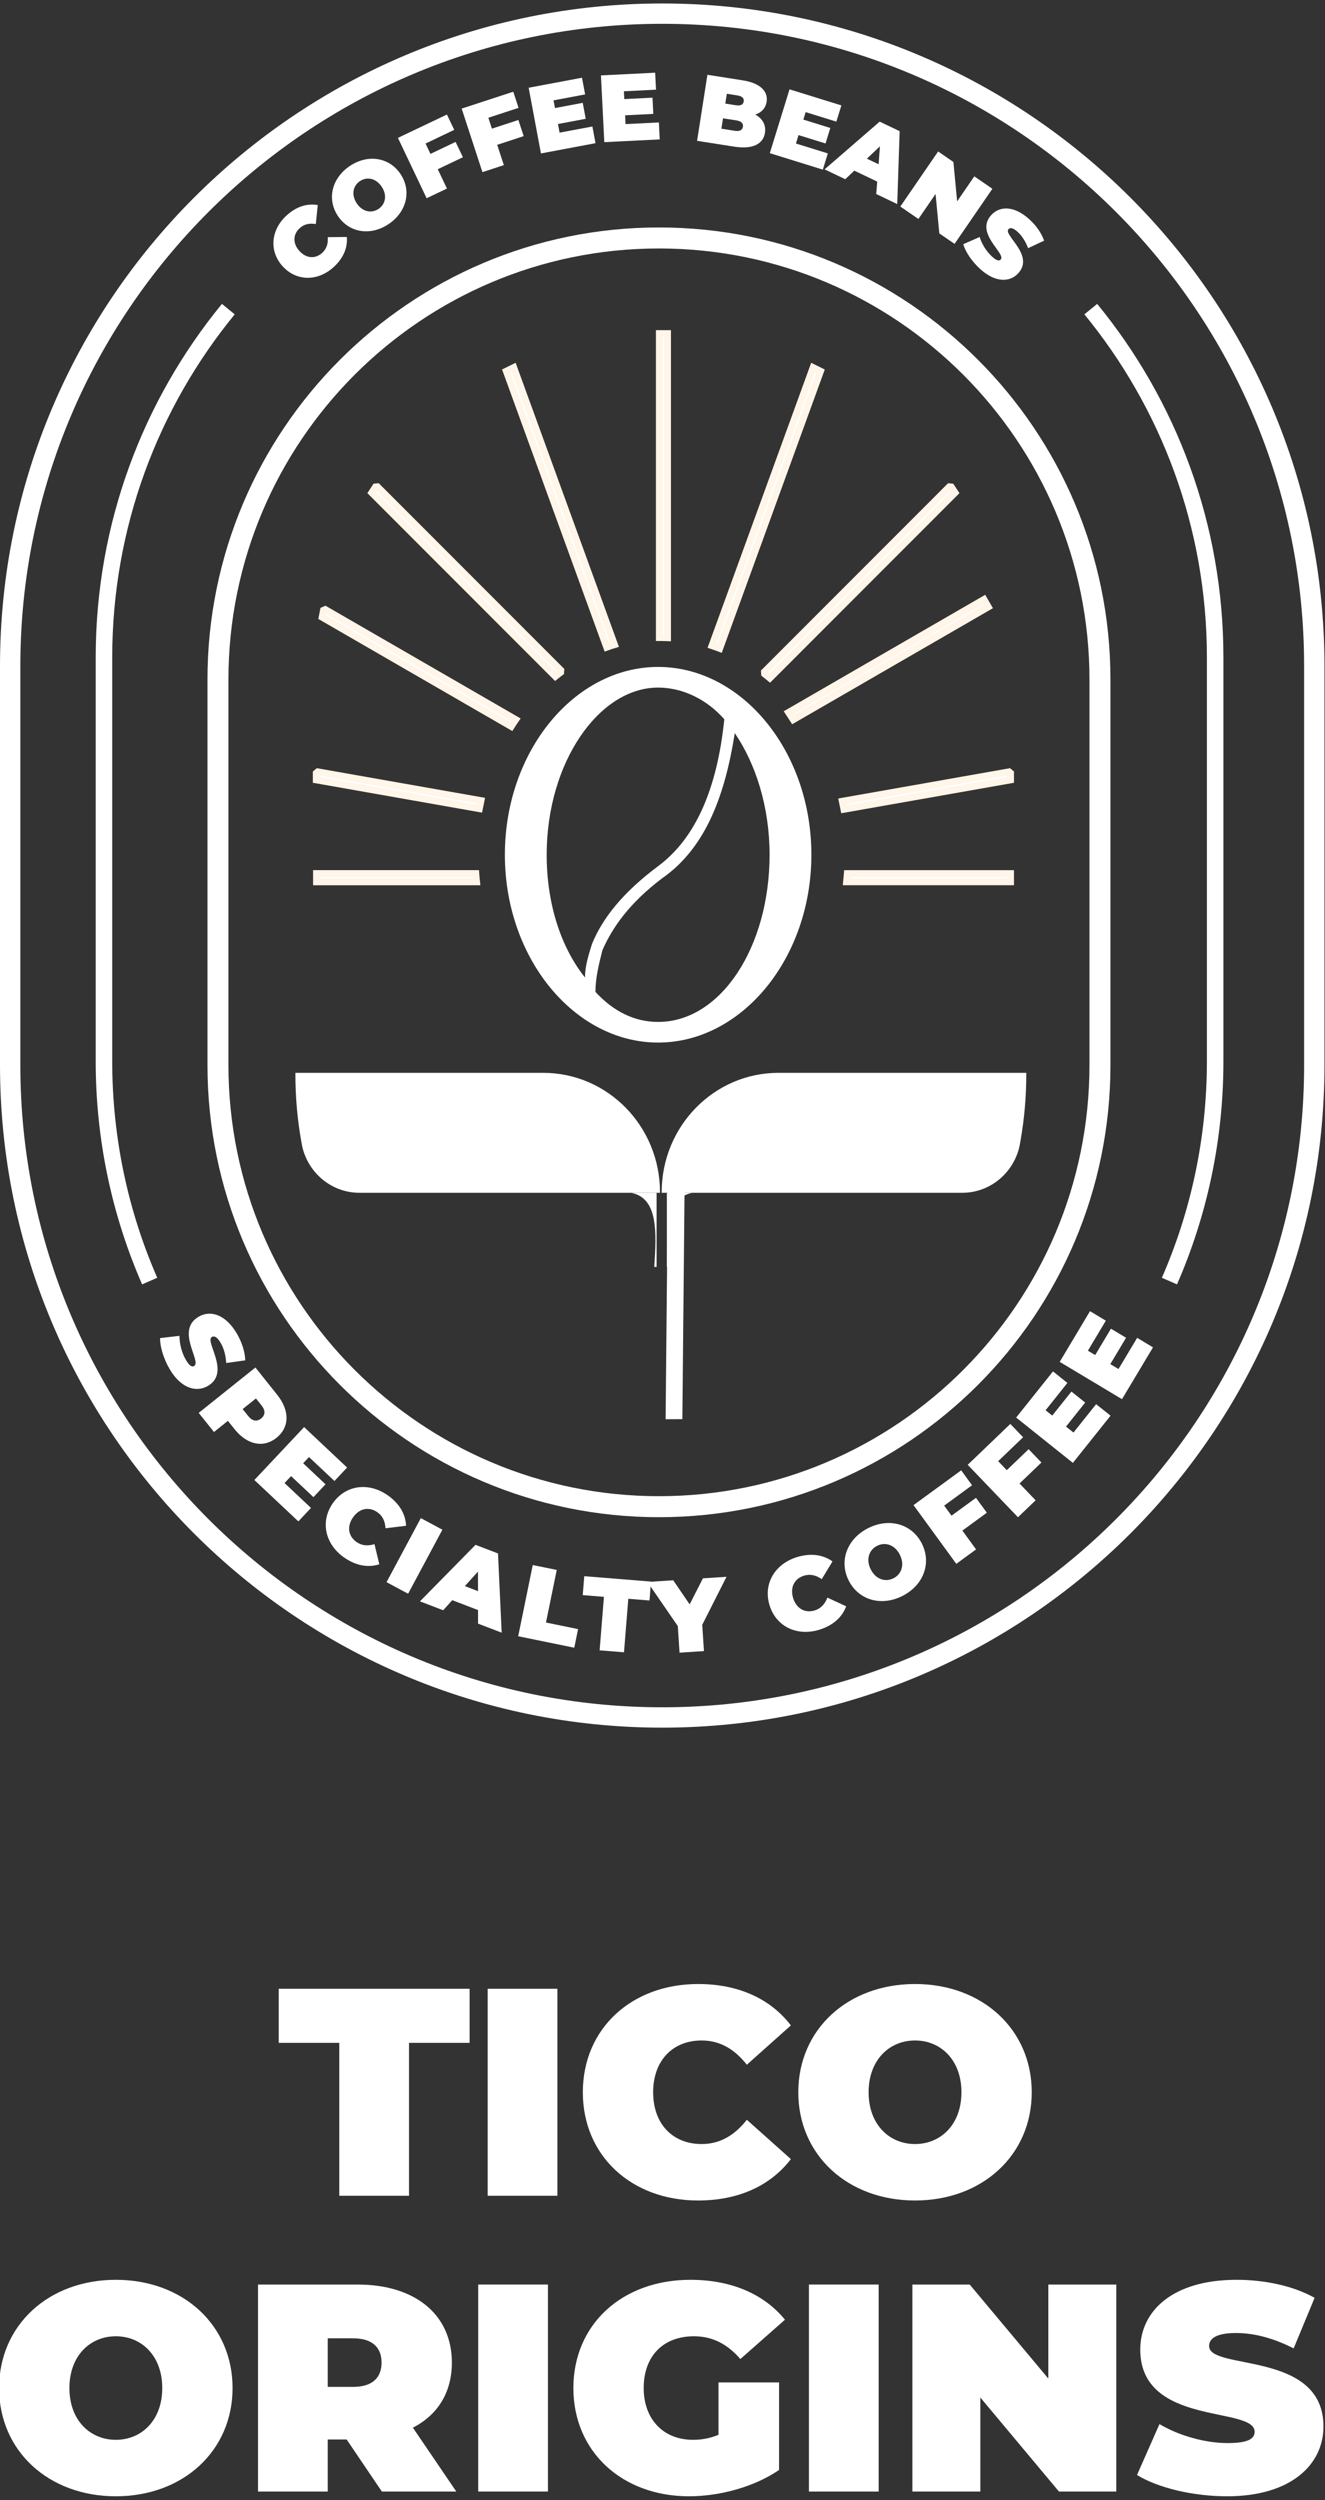 <svg width="100%" height="100%" viewBox="0 0 1229 2318" version="1.1" xmlns="http://www.w3.org/2000/svg" xmlns:xlink="http://www.w3.org/1999/xlink" xml:space="preserve" xmlns:serif="http://www.serif.com/" style="fill-rule:evenodd;clip-rule:evenodd;stroke-linecap:square;stroke-miterlimit:1.5;">
    <rect x="0" y="0" width="1229" height="2318" fill="#333333" stroke="none"/>
    <g transform="matrix(3.125,0,0,3.125,-13575.8,-4400.71)">
        <g transform="matrix(1,0,0,1,1233.54,-0.808)">
            <g transform="matrix(1.167,0,0,1.644,-238.186,-2930.19)">
                <g transform="matrix(0.725,0,0,0.357,2406.4,2845.9)">
                    <path d="M758.02,531.648L782.477,531.648L782.477,454.344L803.733,454.344L803.733,427L736.764,427L736.764,454.344L758.02,454.344L758.02,531.648Z" style="fill:white;fill-rule:nonzero;"/>
                    <rect x="810.071" y="427" width="24.457" height="104.648" style="fill:white;fill-rule:nonzero;"/>
                    <path d="M883.882,534.04C898.087,534.04 909.286,526.569 916.44,513.12L900.991,493.234C896.739,501.012 891.659,505.5 885.127,505.5C874.965,505.5 868.122,495.329 868.122,479.324C868.122,463.319 874.965,453.148 885.127,453.148C891.659,453.148 896.739,457.635 900.991,465.413L916.44,445.527C909.286,432.079 898.087,424.607 883.882,424.607C860.557,424.607 843.458,447.171 843.458,479.324C843.458,511.477 860.557,534.04 883.882,534.04Z" style="fill:white;fill-rule:nonzero;"/>
                    <path d="M959.995,534.04C983.638,534.04 1000.94,511.029 1000.94,479.324C1000.94,447.619 983.638,424.607 959.995,424.607C936.352,424.607 919.045,447.619 919.045,479.324C919.045,511.029 936.352,534.04 959.995,534.04ZM959.995,505.5C950.97,505.5 943.709,495.628 943.709,479.324C943.709,463.02 950.97,453.148 959.995,453.148C969.019,453.148 976.28,463.02 976.28,479.324C976.28,495.628 969.019,505.5 959.995,505.5Z" style="fill:white;fill-rule:nonzero;"/>
                    <path d="M679.626,683.564C703.27,683.564 720.576,660.553 720.576,628.848C720.576,597.143 703.27,574.131 679.626,574.131C655.983,574.131 638.677,597.143 638.677,628.848C638.677,660.553 655.983,683.564 679.626,683.564ZM679.626,655.024C670.602,655.024 663.341,645.152 663.341,628.848C663.341,612.544 670.602,602.672 679.626,602.672C688.651,602.672 695.912,612.544 695.912,628.848C695.912,645.152 688.651,655.024 679.626,655.024Z" style="fill:white;fill-rule:nonzero;"/>
                    <path d="M772.951,681.172L799.067,681.172L783.832,648.879C792.537,642.454 797.512,631.098 797.512,615.989C797.512,591.765 784.661,576.524 764.443,576.524L729.506,576.524L729.506,681.172L753.963,681.172L753.963,654.856L760.604,654.856L772.951,681.172ZM772.847,615.989C772.847,623.62 769.631,628.259 762.886,628.259L753.963,628.259L753.963,603.718L762.886,603.718C769.631,603.718 772.847,608.357 772.847,615.989Z" style="fill:white;fill-rule:nonzero;"/>
                    <rect x="806.753" y="576.524" width="24.457" height="104.648" style="fill:white;fill-rule:nonzero;"/>
                    <path d="M891.05,652.481C888.041,654.276 885.137,655.024 882.128,655.024C871.651,655.024 864.804,644.553 864.804,628.848C864.804,612.694 871.651,602.672 882.439,602.672C888.871,602.672 894.158,606.561 898.718,614.189L914.366,594.304C907.008,581.304 895.505,574.131 881.195,574.131C857.239,574.131 840.14,596.695 840.14,628.848C840.14,661.001 857.239,683.564 880.676,683.564C891.361,683.564 903.484,678.932 912.292,670.265L912.292,626.006L891.05,626.006L891.05,652.481Z" style="fill:white;fill-rule:nonzero;"/>
                    <rect x="922.778" y="576.524" width="24.457" height="104.648" style="fill:white;fill-rule:nonzero;"/>
                    <path d="M1006.76,576.524L1006.76,624.064L979.172,576.524L959.068,576.524L959.068,681.172L982.903,681.172L982.903,633.632L1010.49,681.172L1030.6,681.172L1030.6,576.524L1006.76,576.524Z" style="fill:white;fill-rule:nonzero;"/>
                    <path d="M1069.49,683.564C1091.99,683.564 1103.28,667.427 1103.28,648.281C1103.28,609.696 1063.16,620.16 1063.16,607.604C1063.16,604.016 1065.44,601.027 1072.6,601.027C1078.93,601.027 1085.67,603.568 1092.82,608.799L1100.17,583.246C1092.61,577.12 1082.56,574.131 1072.81,574.131C1050.31,574.131 1039.01,589.97 1039.01,609.397C1039.01,648.431 1079.14,637.804 1079.14,650.977C1079.14,654.572 1076.65,656.668 1069.69,656.668C1061.71,656.668 1052.59,652.924 1045.75,647.083L1037.87,672.806C1045.12,679.231 1057.35,683.564 1069.49,683.564Z" style="fill:white;fill-rule:nonzero;"/>
                </g>
                <g transform="matrix(0.599,0,0,0.449,1361.91,-1071.17)">
                    <path d="M2988.63,8537.31L2988.63,8692.23C2988.63,8792.53 2902.73,8873.96 2796.92,8873.96C2691.12,8873.96 2605.22,8792.53 2605.22,8692.23L2605.22,8537.31C2605.22,8437.01 2691.12,8355.57 2796.92,8355.57C2902.73,8355.57 2988.63,8437.01 2988.63,8537.31ZM2979.72,8537.31C2979.72,8441.67 2897.81,8364.01 2796.92,8364.01C2696.03,8364.01 2614.12,8441.67 2614.12,8537.31L2614.12,8692.23C2614.12,8787.87 2696.03,8865.52 2796.92,8865.52C2897.81,8865.52 2979.72,8787.87 2979.72,8692.23L2979.72,8537.31Z" style="fill:white;"/>
                </g>
                <g transform="matrix(0.485,0,0,0.396,1682.19,-616.932)">
                    <path d="M3017.08,8366.4L3023.78,8361.63C3065.15,8405.53 3089.98,8461.64 3089.98,8522.74L3089.98,8706.8C3089.98,8742.93 3081.3,8777.32 3065.64,8808.47L3057.71,8805.46C3072.9,8775.23 3081.32,8741.86 3081.32,8706.8L3081.32,8522.74C3081.32,8463.44 3057.22,8409 3017.08,8366.4Z" style="fill:white;"/>
                </g>
                <g transform="matrix(-0.485,0,0,0.396,4392.65,-616.932)">
                    <path d="M3017.08,8366.4L3023.78,8361.63C3065.15,8405.53 3089.98,8461.64 3089.98,8522.74L3089.98,8706.8C3089.98,8742.93 3081.3,8777.32 3065.64,8808.47L3057.71,8805.46C3072.9,8775.23 3081.32,8741.86 3081.32,8706.8L3081.32,8522.74C3081.32,8463.44 3057.22,8409 3017.08,8366.4Z" style="fill:white;"/>
                </g>
                <g transform="matrix(0.69,0,0,0.517,1106.6,-1659)">
                    <path d="M2678.17,8407.4C2681.73,8404.32 2683.35,8400.66 2683.01,8396.9L2675.99,8396.97C2676.16,8399.17 2675.59,8401.01 2673.96,8402.43C2671.41,8404.63 2668.09,8404.44 2665.55,8401.8C2663.01,8399.17 2663.12,8396.01 2665.66,8393.81C2667.3,8392.39 2669.28,8392.03 2671.58,8392.39L2672.3,8385.76C2668.37,8385.1 2664.38,8386.3 2660.82,8389.38C2654.98,8394.43 2654.27,8401.85 2659.37,8407.15C2664.47,8412.44 2672.33,8412.45 2678.17,8407.4Z" style="fill:white;fill-rule:nonzero;"/>
                    <path d="M2698.46,8392.37C2705.11,8388.12 2706.95,8380.76 2702.78,8374.9C2698.61,8369.04 2690.72,8367.9 2684.08,8372.15C2677.43,8376.4 2675.59,8383.76 2679.76,8389.62C2683.92,8395.48 2691.82,8396.62 2698.46,8392.37ZM2694.71,8387.1C2692.17,8388.72 2688.83,8388.2 2686.69,8385.19C2684.55,8382.17 2685.29,8379.04 2687.83,8377.42C2690.37,8375.8 2693.7,8376.32 2695.85,8379.33C2697.99,8382.35 2697.25,8385.48 2694.71,8387.1Z" style="fill:white;fill-rule:nonzero;"/>
                    <path d="M2722.6,8359.51L2719.91,8354.16L2701.85,8362.31L2712.43,8383.38L2719.92,8380L2716.53,8373.25L2725.8,8369.07L2723.11,8363.72L2713.84,8367.9L2712.03,8364.29L2722.6,8359.51Z" style="fill:white;fill-rule:nonzero;"/>
                    <path d="M2746.31,8351.83L2744.37,8346.2L2725.35,8352.09L2733,8374.27L2740.89,8371.82L2738.44,8364.73L2748.2,8361.7L2746.25,8356.06L2736.49,8359.09L2735.18,8355.28L2746.31,8351.83Z" style="fill:white;fill-rule:nonzero;"/>
                    <path d="M2761.43,8360.48L2760.84,8357.47L2771.07,8355.65L2769.97,8350.08L2759.74,8351.9L2759.2,8349.21L2770.85,8347.14L2769.7,8341.31L2750.04,8344.81L2754.57,8367.74L2774.68,8364.16L2773.53,8358.34L2761.43,8360.48Z" style="fill:white;fill-rule:nonzero;"/>
                    <path d="M2785.75,8357.5L2785.59,8354.43L2795.98,8353.94L2795.69,8348.28L2785.29,8348.77L2785.15,8346.04L2796.98,8345.48L2796.67,8339.56L2776.69,8340.5L2777.92,8363.8L2798.35,8362.84L2798.04,8356.92L2785.75,8357.5Z" style="fill:white;fill-rule:nonzero;"/>
                    <path d="M2833.57,8354.17C2835.96,8353.45 2837.4,8351.84 2837.76,8349.7C2838.33,8346.21 2835.63,8343.21 2828.92,8342.22L2815.93,8340.29L2812.12,8363.34L2825.81,8365.37C2832.51,8366.36 2836.47,8364.56 2837.14,8360.54C2837.59,8357.81 2836.25,8355.58 2833.57,8354.17ZM2826.91,8347.48C2828.76,8347.76 2829.49,8348.47 2829.31,8349.59C2829.12,8350.72 2828.19,8351.18 2826.35,8350.91L2822.52,8350.34L2823.09,8346.91L2826.91,8347.48ZM2826.01,8359.84L2821.08,8359.1L2821.68,8355.48L2826.61,8356.21C2828.42,8356.48 2829.22,8357.24 2829.02,8358.42C2828.83,8359.61 2827.82,8360.1 2826.01,8359.84Z" style="fill:white;fill-rule:nonzero;"/>
                    <path d="M2848.56,8364.28L2849.52,8361.34L2859.47,8364.26L2861.23,8358.85L2851.29,8355.93L2852.14,8353.32L2863.46,8356.64L2865.31,8350.98L2846.2,8345.37L2838.93,8367.65L2858.47,8373.39L2860.32,8367.73L2848.56,8364.28Z" style="fill:white;fill-rule:nonzero;"/>
                    <path d="M2878.16,8381.91L2885.9,8385.42L2886.79,8359.97L2879.43,8356.64L2859.12,8373.3L2866.74,8376.74L2870.08,8373.75L2878.52,8377.57L2878.16,8381.91ZM2874.71,8369.57L2879.53,8365.25L2879.03,8371.52L2874.71,8369.57Z" style="fill:white;fill-rule:nonzero;"/>
                    <path d="M2914.31,8375.74L2907.98,8384.47L2906.6,8370.72L2900.98,8367.05L2887.04,8386.28L2893.7,8390.62L2900.03,8381.89L2901.41,8395.65L2907.03,8399.31L2920.97,8380.08L2914.31,8375.74Z" style="fill:white;fill-rule:nonzero;"/>
                    <path d="M2916.44,8408.06C2922.08,8412.93 2927.46,8412.73 2930.5,8409.58C2936.62,8403.22 2924.91,8396.25 2926.9,8394.18C2927.47,8393.59 2928.51,8393.59 2930.31,8395.15C2931.89,8396.52 2933.18,8398.4 2934.14,8400.81L2940.03,8398.2C2939.11,8395.55 2937.07,8392.88 2934.62,8390.76C2928.99,8385.89 2923.65,8386.04 2920.57,8389.24C2914.38,8395.67 2926.11,8402.62 2924.03,8404.78C2923.45,8405.38 2922.5,8405.18 2920.76,8403.67C2918.76,8401.94 2917.07,8399.35 2916.28,8396.91L2910.23,8399.43C2911.03,8402.06 2913.4,8405.43 2916.44,8408.06Z" style="fill:white;fill-rule:nonzero;"/>
                </g>
                <g transform="matrix(-1.065,0.004,-0.002,-0.298,6035.16,5495.42)">
                    <path d="M2792.88,8761.9L2796.88,8761.92L2796,8917.72L2792,8917.7L2792.88,8761.9Z" style="fill:white;"/>
                </g>
                <g transform="matrix(0.517,0,0,0.375,1593.01,-431.026)">
                    <path d="M2974.24,8704.19L2974.24,8704.9C2974.24,8715.9 2973.25,8726.66 2971.35,8737.11C2971.19,8738 2971.02,8738.89 2970.85,8739.77C2967.82,8752.46 2956.39,8761.91 2942.78,8761.91L2823.75,8761.91L2794.88,8761.91C2794.88,8761.81 2794.88,8761.71 2794.88,8761.6C2794.88,8729.91 2820.61,8704.19 2852.3,8704.19L2974.24,8704.19Z" style="fill:white;"/>
                </g>
                <g transform="matrix(-0.517,0,0,0.375,4482.48,-431.026)">
                    <path d="M2974.24,8704.19L2974.24,8704.9C2974.24,8715.9 2973.25,8726.66 2971.35,8737.11C2971.19,8738 2971.02,8738.89 2970.85,8739.77C2967.82,8752.46 2956.39,8761.91 2942.78,8761.91L2823.75,8761.91L2794.88,8761.91C2794.88,8761.81 2794.88,8761.71 2794.88,8761.6C2794.88,8729.91 2820.61,8704.19 2852.3,8704.19L2974.24,8704.19Z" style="fill:white;"/>
                </g>
                <g transform="matrix(0.528,0,0,0.375,1562.7,-431.026)">
                    <path d="M2883.47,8608.27L2962.13,8608.27L2962.13,8612.27L2883.11,8612.27C2883.25,8610.94 2883.37,8609.61 2883.47,8608.27Z" style="fill:white;stroke:rgb(255,245,232);stroke-width:3.25px;"/>
                </g>
                <g transform="matrix(0.528,0,0,0.375,1562.7,-431.026)">
                    <path d="M2881.05,8573.47L2962.13,8559.17L2962.13,8563.23L2881.84,8577.39C2881.59,8576.07 2881.33,8574.76 2881.05,8573.47Z" style="fill:white;stroke:rgb(255,245,232);stroke-width:3.25px;"/>
                </g>
                <g transform="matrix(0.528,0,0,0.375,1562.7,-431.026)">
                    <path d="M2843.01,8511.74L2933.16,8421.59C2933.93,8422.71 2934.68,8423.84 2935.42,8424.99L2846.16,8514.25C2845.12,8513.39 2844.07,8512.55 2843.01,8511.74Z" style="fill:white;stroke:rgb(255,245,232);stroke-width:3.25px;"/>
                </g>
                <g transform="matrix(0.528,0,0,0.375,1562.7,-431.026)">
                    <path d="M2818.25,8498.63L2866.99,8364.72C2868.2,8365.3 2869.41,8365.89 2870.6,8366.5L2822.02,8499.97C2820.77,8499.49 2819.52,8499.05 2818.25,8498.63Z" style="fill:white;stroke:rgb(255,245,232);stroke-width:3.25px;"/>
                </g>
                <g transform="matrix(0.528,0,0,0.375,1562.7,-431.026)">
                    <path d="M2792.9,8494.75L2792.9,8348.4C2793.56,8348.4 2794.22,8348.39 2794.88,8348.39C2795.56,8348.39 2796.23,8348.4 2796.9,8348.4L2796.9,8494.8C2795.94,8494.76 2794.97,8494.74 2794,8494.74C2793.63,8494.74 2793.27,8494.75 2792.9,8494.75Z" style="fill:white;stroke:rgb(255,245,232);stroke-width:3.25px;"/>
                </g>
                <g transform="matrix(0.528,0,0,0.375,1562.7,-431.026)">
                    <path d="M2767.55,8499.39L2719.18,8366.49C2720.38,8365.88 2721.58,8365.29 2722.79,8364.71L2771.35,8498.13C2770.07,8498.51 2768.8,8498.93 2767.55,8499.39Z" style="fill:white;stroke:rgb(255,245,232);stroke-width:3.25px;"/>
                </g>
                <g transform="matrix(0.528,0,0,0.375,1562.7,-431.026)">
                    <path d="M2742.82,8513.44L2654.35,8424.98C2655.09,8423.83 2655.84,8422.7 2656.61,8421.58L2746.01,8510.98C2744.93,8511.77 2743.87,8512.6 2742.82,8513.44Z" style="fill:white;stroke:rgb(255,245,232);stroke-width:3.25px;"/>
                </g>
                <g transform="matrix(0.528,0,0,0.375,1562.7,-431.026)">
                    <path d="M2721.57,8537.52L2630.46,8484.92C2630.71,8483.53 2630.99,8482.15 2631.28,8480.78L2723.78,8534.18C2723.02,8535.28 2722.29,8536.39 2721.57,8537.52Z" style="fill:white;stroke:rgb(255,245,232);stroke-width:3.25px;"/>
                </g>
                <g transform="matrix(0.528,0,0,0.375,1562.7,-431.026)">
                    <path d="M2706.22,8577.09L2627.64,8563.23L2627.64,8559.17L2707.02,8573.16C2706.73,8574.46 2706.47,8575.77 2706.22,8577.09Z" style="fill:white;stroke:rgb(255,245,232);stroke-width:3.25px;"/>
                </g>
                <g transform="matrix(0.59,-0.242,0.389,0.479,-1830.65,-719.05)">
                    <path d="M2630.48,8608.92L2714.9,8608.92L2714.9,8611.63L2630.64,8611.63C2630.6,8610.72 2630.55,8609.81 2630.48,8608.92Z" style="fill:white;stroke:rgb(255,245,232);stroke-width:2.34px;"/>
                </g>
                <g transform="matrix(-0.516,0,0,0.375,4478.6,-431.026)">
                    <path d="M2883.51,8608.27L2962.13,8608.27L2962.13,8612.27L2883.14,8612.27C2883.29,8610.94 2883.41,8609.61 2883.51,8608.27Z" style="fill:white;stroke:rgb(255,245,232);stroke-width:3.28px;"/>
                </g>
                <g transform="matrix(0.528,0,0,0.375,1561.43,-431.026)">
                    <path d="M2792.88,8797.59C2794,8780.85 2794.81,8764.42 2781.68,8761.91L2794,8761.91L2794,8797.59L2792.88,8797.59Z" style="fill:white;"/>
                </g>
                <g transform="matrix(-0.528,0,0,0.375,4514.51,-431.026)">
                    <path d="M2792.88,8797.59C2794,8780.85 2794.81,8764.42 2781.68,8761.91L2794,8761.91L2794,8797.59L2792.88,8797.59Z" style="fill:white;"/>
                </g>
                <g transform="matrix(88.587,0,0,0.375,-244514,-431.026)">
                    <path d="M2794.44,8508.85C2794.68,8508.85 2794.88,8549.35 2794.88,8599.24C2794.88,8649.12 2794.68,8689.62 2794.44,8689.62C2794.2,8689.62 2794,8649.12 2794,8599.24C2794,8549.35 2794.2,8508.85 2794.44,8508.85ZM2794.23,8658.31C2794.23,8652.95 2794.24,8647.59 2794.25,8642.23C2794.28,8629.76 2794.34,8617.2 2794.44,8604.73L2794.44,8604.72C2794.55,8591.02 2794.61,8566.7 2794.63,8534.04C2794.58,8524.44 2794.51,8518.78 2794.44,8518.78C2794.27,8518.78 2794.12,8554.83 2794.12,8599.24C2794.12,8622.58 2794.16,8643.61 2794.23,8658.31ZM2794.66,8540.7C2794.63,8572.91 2794.57,8596.85 2794.45,8610.75C2794.36,8622.26 2794.31,8633.68 2794.28,8645.19C2794.27,8651.87 2794.26,8658.55 2794.26,8665.23C2794.31,8674.34 2794.37,8679.69 2794.44,8679.69C2794.62,8679.69 2794.76,8643.64 2794.76,8599.24C2794.76,8576.18 2794.72,8555.38 2794.66,8540.7Z" style="fill:white;"/>
                </g>
                <g transform="matrix(0.678,0,0,0.508,1140.14,-1580.54)">
                    <path d="M2614.58,8793.43C2618.86,8800.33 2624.63,8801.78 2628.92,8799.38C2637.58,8794.56 2627.6,8783.56 2630.41,8781.99C2631.22,8781.54 2632.32,8781.87 2633.69,8784.07C2634.89,8786.01 2635.6,8788.39 2635.79,8791.24L2642.92,8790.3C2642.85,8787.21 2641.61,8783.76 2639.76,8780.77C2635.48,8773.87 2629.78,8772.38 2625.42,8774.81C2616.67,8779.69 2626.68,8790.67 2623.73,8792.32C2622.92,8792.76 2621.98,8792.26 2620.65,8790.13C2619.14,8787.68 2618.24,8784.42 2618.25,8781.59L2610.98,8782.39C2610.92,8785.42 2612.28,8789.71 2614.58,8793.43Z" style="fill:white;fill-rule:nonzero;"/>
                    <path d="M2654.92,8802.55L2646.74,8792.84L2625.47,8808.96L2631.2,8815.76L2636.42,8811.79L2638.88,8814.71C2643.62,8820.32 2649.72,8821.55 2654.65,8817.82C2659.57,8814.09 2659.66,8808.17 2654.92,8802.55ZM2644.04,8810.09L2641.95,8807.61L2646.94,8803.83L2649.03,8806.31C2650.61,8808.18 2650.42,8809.79 2648.87,8810.96C2647.32,8812.14 2645.62,8811.96 2644.04,8810.09Z" style="fill:white;fill-rule:nonzero;"/>
                    <path d="M2657.67,8833.89L2660.12,8831.42L2668.51,8838.9L2673.04,8834.33L2664.65,8826.85L2666.84,8824.65L2676.39,8833.16L2681.13,8828.38L2665.01,8814.01L2646.35,8832.81L2662.85,8847.51L2667.59,8842.73L2657.67,8833.89Z" style="fill:white;fill-rule:nonzero;"/>
                    <path d="M2680.08,8860.38C2684.46,8863.26 2689.02,8864.02 2693.22,8862.75L2691.41,8855.59C2688.95,8856.3 2686.72,8856.18 2684.7,8854.85C2681.57,8852.79 2680.97,8849.34 2683.35,8846.09C2685.73,8842.85 2689.35,8842.18 2692.48,8844.25C2694.49,8845.57 2695.39,8847.51 2695.54,8849.95L2703.26,8849.06C2703.05,8844.88 2700.71,8841.1 2696.33,8838.21C2689.15,8833.48 2680.53,8834.58 2675.75,8841.09C2670.98,8847.6 2672.89,8855.64 2680.08,8860.38Z" style="fill:white;fill-rule:nonzero;"/>
                    <path d="M2695.93,8869.1L2704.02,8873.21L2716.88,8850.46L2708.79,8846.35L2695.93,8869.1Z" style="fill:white;fill-rule:nonzero;"/>
                    <path d="M2730.26,8883.83L2739.12,8887.05L2737.74,8858.9L2729.31,8855.84L2708.46,8875.92L2717.18,8879.08L2720.58,8875.5L2730.25,8879.01L2730.26,8883.83ZM2725.31,8870.5L2730.23,8865.34L2730.25,8872.3L2725.31,8870.5Z" style="fill:white;fill-rule:nonzero;"/>
                    <path d="M2745.32,8888.31L2766.35,8892.39L2767.78,8885.78L2755.74,8883.44L2759.78,8864.76L2750.78,8863.02L2745.32,8888.31Z" style="fill:white;fill-rule:nonzero;"/>
                    <path d="M2775.87,8893.31L2785.01,8894.01L2786.62,8875L2794.57,8875.61L2795.14,8868.89L2770.1,8866.98L2769.53,8873.7L2777.48,8874.31L2775.87,8893.31Z" style="fill:white;fill-rule:nonzero;"/>
                    <path d="M2823.47,8867.19L2814.62,8867.74L2809.64,8876.99L2803.48,8868.43L2793.81,8869.03L2805.19,8884.7L2805.85,8894.15L2815,8893.58L2814.36,8884.24L2823.47,8867.19Z" style="fill:white;fill-rule:nonzero;"/>
                    <path d="M2858.27,8886C2863.37,8884.52 2866.82,8881.59 2868.36,8877.68L2861.31,8874.59C2860.37,8876.87 2858.89,8878.46 2856.55,8879.14C2852.9,8880.19 2849.67,8878.5 2848.45,8874.73C2847.24,8870.95 2848.92,8867.84 2852.57,8866.78C2854.91,8866.11 2857.07,8866.64 2859.19,8868.03L2863.22,8861.73C2859.63,8859.3 2855.05,8858.71 2849.95,8860.18C2841.58,8862.61 2837.16,8869.71 2839.61,8877.29C2842.05,8884.88 2849.9,8888.42 2858.27,8886Z" style="fill:white;fill-rule:nonzero;"/>
                    <path d="M2889.43,8874.01C2897.35,8870.22 2900.46,8862.39 2896.75,8855.4C2893.04,8848.42 2884.54,8846.12 2876.62,8849.9C2868.7,8853.68 2865.59,8861.52 2869.3,8868.51C2873.01,8875.49 2881.51,8877.79 2889.43,8874.01ZM2886.09,8867.72C2883.07,8869.16 2879.48,8868.15 2877.57,8864.56C2875.66,8860.97 2876.94,8857.63 2879.96,8856.19C2882.99,8854.74 2886.58,8855.76 2888.48,8859.35C2890.39,8862.94 2889.11,8866.27 2886.09,8867.72Z" style="fill:white;fill-rule:nonzero;"/>
                    <path d="M2915.58,8834.67L2911.5,8829.37L2893.62,8841.73L2909.67,8862.59L2917.08,8857.46L2911.95,8850.78L2921.12,8844.43L2917.04,8839.14L2907.87,8845.48L2905.11,8841.91L2915.58,8834.67Z" style="fill:white;fill-rule:nonzero;"/>
                    <path d="M2934.72,8817.62L2929.93,8812.89L2913.95,8827.41L2932.8,8846.04L2939.42,8840.02L2933.39,8834.05L2941.59,8826.6L2936.8,8821.86L2928.6,8829.32L2925.37,8826.12L2934.72,8817.62Z" style="fill:white;fill-rule:nonzero;"/>
                    <path d="M2953.62,8815.95L2950.82,8813.83L2958.01,8805.3L2952.85,8801.39L2945.66,8809.92L2943.16,8808.03L2951.34,8798.32L2945.94,8794.23L2932.12,8810.62L2953.4,8826.73L2967.53,8809.96L2962.12,8805.87L2953.62,8815.95Z" style="fill:white;fill-rule:nonzero;"/>
                    <path d="M2970.51,8793.38L2967.44,8791.64L2973.35,8782.27L2967.68,8779.05L2961.77,8788.42L2959.03,8786.87L2965.76,8776.2L2959.82,8772.83L2948.46,8790.84L2971.82,8804.09L2983.45,8785.68L2977.51,8782.31L2970.51,8793.38Z" style="fill:white;fill-rule:nonzero;"/>
                </g>
                <g transform="matrix(0.621,0,0,0.465,1301.21,-1210.23)">
                    <path d="M3068.15,8537.31L3068.15,8692.23C3068.15,8834.14 2946.62,8949.35 2796.92,8949.35C2647.23,8949.35 2525.7,8834.14 2525.7,8692.23L2525.7,8537.31C2525.7,8395.4 2647.23,8280.19 2796.92,8280.19C2946.62,8280.19 3068.15,8395.4 3068.15,8537.31ZM3059.82,8537.31C3059.82,8399.76 2942.02,8288.08 2796.92,8288.08C2651.83,8288.08 2534.03,8399.76 2534.03,8537.31L2534.03,8692.23C2534.03,8829.78 2651.83,8941.45 2796.92,8941.45C2942.02,8941.45 3059.82,8829.78 3059.82,8692.23L3059.82,8537.31Z" style="fill:white;"/>
                </g>
            </g>
        </g>
    </g>
</svg>
